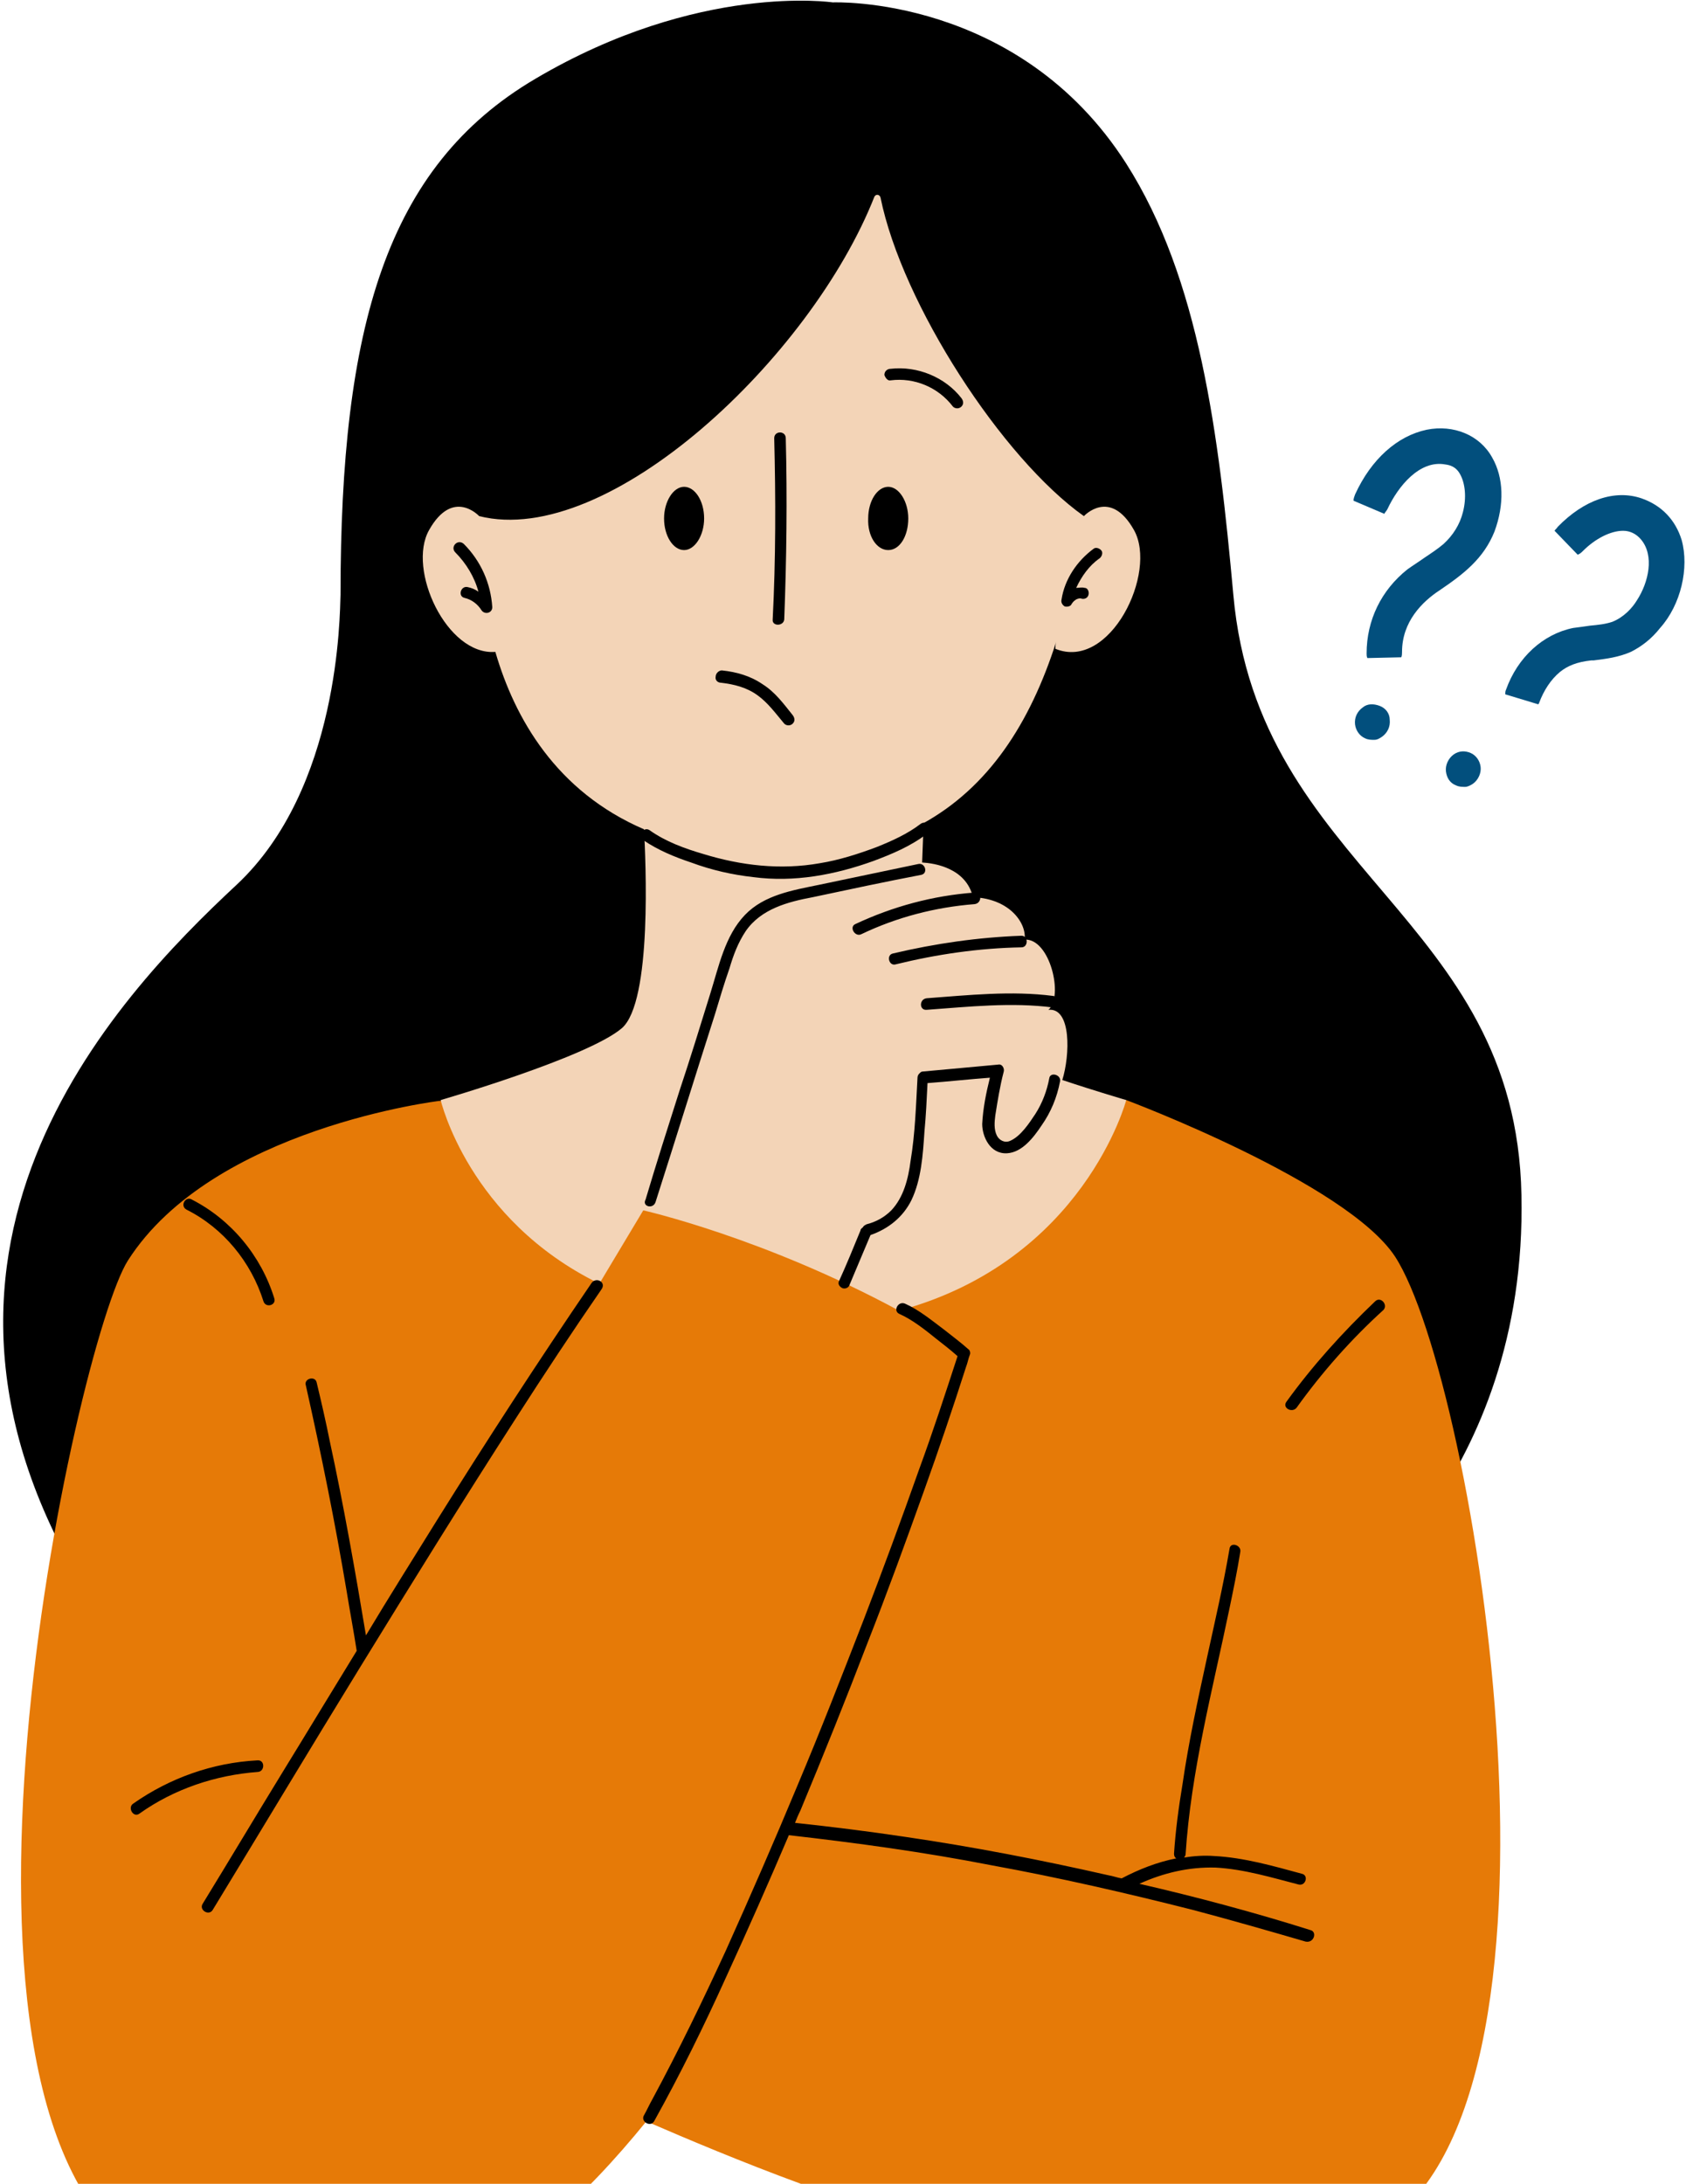 <svg width="414" height="536" viewBox="0 0 414 536" fill="none" xmlns="http://www.w3.org/2000/svg">
<path d="M328.196 395.148L192.758 417.3C192.758 417.3 67.348 462.553 23.277 394.015C-31.958 308.057 28.193 245.012 58.081 217.179C83.428 193.514 83.428 150.915 83.616 145.991C83.616 80.295 94.776 40.915 131.471 19.332C171.575 -4.338 204.486 0.587 204.486 0.587C204.486 0.587 250.073 -1.307 276.553 40.159C294.525 68.368 299.253 106.423 302.848 145.991C308.9 213.772 372.267 224.754 373.591 293.292C375.103 363.155 328.196 395.148 328.196 395.148ZM328.196 395.148L192.758 417.3C192.758 417.3 67.348 462.553 23.277 394.015C-31.958 308.057 28.193 245.012 58.081 217.179C83.428 193.514 83.428 150.915 83.616 145.991C83.616 80.295 94.776 40.915 131.471 19.332C171.575 -4.338 204.486 0.587 204.486 0.587C204.486 0.587 250.073 -1.307 276.553 40.159C294.525 68.368 299.253 106.423 302.848 145.991C308.9 213.772 372.267 224.754 373.591 293.292C375.103 363.155 328.196 395.148 328.196 395.148Z" fill="black"/>
<path d="M186.894 287.423C234.941 300.675 276.553 270.003 276.553 270.003C276.553 270.003 330.652 290.261 342.572 308.438C362.243 338.729 391.751 518.784 337.084 547.751C287.337 574.066 199.378 538.282 158.711 520.674C128.255 558.164 89.668 585.237 36.517 554.565C-23.446 519.729 18.737 329.265 31.409 309.383C52.217 276.817 108.016 270.191 108.016 270.191C108.016 270.191 138.659 274.167 186.894 287.423ZM186.894 287.423C234.941 300.675 276.553 270.003 276.553 270.003C276.553 270.003 330.652 290.261 342.572 308.438C362.243 338.729 391.751 518.784 337.084 547.751C287.337 574.066 199.378 538.282 158.711 520.674C128.255 558.164 89.668 585.237 36.517 554.565C-23.446 519.729 18.737 329.265 31.409 309.383C52.217 276.817 108.016 270.191 108.016 270.191C108.016 270.191 138.659 274.167 186.894 287.423Z" fill="#E67A07"/>
<path d="M260.853 265.082C269.365 267.921 276.553 270.003 276.553 270.003C276.553 270.003 266.153 309.383 220.754 321.69C187.462 303.705 157.955 297.075 157.955 297.075L147.171 315.064C115.016 299.349 108.208 270.003 108.208 270.003C108.208 270.003 144.147 259.589 152.659 252.395C160.223 245.957 158.523 210.933 158.143 203.547C136.579 194.27 126.367 176.286 121.635 160.003C109.72 160.948 99.884 139.745 105.368 130.088C111.232 119.675 117.664 126.681 117.664 126.681C149.443 134.632 199.19 87.678 214.702 48.298C215.078 47.541 216.026 47.73 216.214 48.486C221.51 74.614 246.101 112.48 266.153 126.681C266.153 126.681 272.581 119.675 278.445 130.088C284.309 140.502 272.581 164.736 259.153 159.247C259.153 158.678 259.153 158.109 259.341 157.541C252.909 177.611 242.697 193.325 226.43 202.221H226.806C226.806 202.221 226.618 206.197 226.43 211.69C229.454 211.878 237.21 213.015 238.913 220.21C248.181 220.586 252.153 226.836 251.585 230.623C257.829 230.243 261.233 244.632 257.449 247.851C263.125 247.282 262.745 259.021 260.853 265.082ZM260.853 265.082C269.365 267.921 276.553 270.003 276.553 270.003C276.553 270.003 266.153 309.383 220.754 321.69C187.462 303.705 157.955 297.075 157.955 297.075L147.171 315.064C115.016 299.349 108.208 270.003 108.208 270.003C108.208 270.003 144.147 259.589 152.659 252.395C160.223 245.957 158.523 210.933 158.143 203.547C136.579 194.27 126.367 176.286 121.635 160.003C109.72 160.948 99.884 139.745 105.368 130.088C111.232 119.675 117.664 126.681 117.664 126.681C149.443 134.632 199.19 87.678 214.702 48.298C215.078 47.541 216.026 47.73 216.214 48.486C221.51 74.614 246.101 112.48 266.153 126.681C266.153 126.681 272.581 119.675 278.445 130.088C284.309 140.502 272.581 164.736 259.153 159.247C259.153 158.678 259.153 158.109 259.341 157.541C252.909 177.611 242.697 193.325 226.43 202.221H226.806C226.806 202.221 226.618 206.197 226.43 211.69C229.454 211.878 237.21 213.015 238.913 220.21C248.181 220.586 252.153 226.836 251.585 230.623C257.829 230.243 261.233 244.632 257.449 247.851C263.125 247.282 262.745 259.021 260.853 265.082Z" fill="#F3D4B7"/>
<path d="M163.063 127.249C163.063 123.082 165.331 119.486 167.979 119.486C170.627 119.486 172.898 122.893 172.898 127.249C172.898 131.413 170.627 135.012 167.979 135.012C165.331 135.012 163.063 131.601 163.063 127.249ZM218.106 135.012C220.942 135.012 223.026 131.601 223.026 127.249C223.026 123.082 220.754 119.486 218.106 119.486C215.458 119.486 213.186 122.893 213.186 127.249C212.998 131.601 215.27 135.012 218.106 135.012ZM192.57 152.052C193.138 137.283 193.326 122.325 192.946 107.56C192.946 105.666 190.11 105.666 190.11 107.56C190.49 122.325 190.49 137.283 189.734 152.052C189.542 153.753 192.382 153.753 192.57 152.052ZM177.058 167.574C180.274 167.954 183.302 168.711 185.95 170.605C188.598 172.498 190.49 175.149 192.57 177.611C193.138 178.18 194.082 178.18 194.65 177.611C195.218 177.043 195.218 176.286 194.65 175.529C192.382 172.687 190.298 169.848 187.274 167.954C184.246 165.872 180.842 164.924 177.246 164.547C176.49 164.547 175.734 165.304 175.734 166.061C175.546 167.009 176.302 167.574 177.058 167.574ZM185.002 215.285C195.03 216.61 205.054 214.721 214.51 211.31C219.05 209.608 223.59 207.714 227.562 204.684C229.078 203.547 227.562 201.088 226.05 202.221C222.834 204.684 219.05 206.389 215.27 207.903C210.73 209.608 205.998 211.121 201.27 211.878C191.622 213.584 181.978 212.447 172.707 209.608C168.171 208.283 163.439 206.577 159.467 203.739C157.955 202.79 156.443 205.252 157.955 206.197C161.547 208.659 165.711 210.365 169.683 211.69C174.79 213.584 179.894 214.721 185.002 215.285ZM160.983 294.993C165.899 279.659 170.627 264.322 175.546 248.988C176.682 245.2 177.814 241.413 179.138 237.629C180.086 234.41 181.222 231.38 183.11 228.541C186.894 223.048 193.514 221.347 199.57 220.21C208.458 218.316 217.35 216.422 226.238 214.721C227.942 214.34 227.186 211.69 225.482 212.066C217.35 213.772 209.214 215.477 201.082 217.179C194.65 218.504 187.65 219.641 182.922 224.566C178.006 229.674 176.49 237.249 174.41 243.875C171.951 251.826 169.495 259.778 166.847 267.733C164.007 276.629 161.171 285.529 158.523 294.425C157.575 296.13 160.415 296.887 160.983 294.993ZM211.486 229.298C220.186 225.13 229.646 222.672 239.289 221.915C241.181 221.723 241.181 218.884 239.289 219.073C229.078 219.829 219.242 222.48 209.974 226.836C208.458 227.592 209.974 230.055 211.486 229.298ZM250.829 229.674C240.237 230.055 229.646 231.568 219.242 234.03C217.538 234.41 218.294 237.249 219.998 236.681C230.022 234.218 240.425 232.705 250.829 232.517C252.533 232.517 252.533 229.674 250.829 229.674ZM227.562 245.012C225.674 245.2 225.674 248.039 227.562 247.851C237.965 247.094 248.369 245.957 258.585 247.282C260.477 247.474 260.289 244.632 258.585 244.444C248.369 243.118 237.777 244.255 227.562 245.012ZM247.237 283.067C251.017 282.878 253.857 279.091 255.749 276.252C258.017 273.033 259.529 269.434 260.289 265.459C260.665 263.757 257.829 262.996 257.641 264.702C257.073 267.733 255.937 270.759 254.233 273.41C252.721 275.684 250.641 278.903 247.993 280.036C246.669 280.604 245.345 279.848 244.777 278.711C244.021 277.197 244.209 275.304 244.397 273.79C244.965 270.191 245.533 266.596 246.477 262.996C246.669 262.24 246.101 261.103 245.153 261.295C238.913 261.863 232.861 262.428 226.618 262.996C226.238 262.996 226.05 263.189 225.862 263.377L225.674 263.565C225.482 263.757 225.294 264.133 225.294 264.514C224.914 271.328 224.726 278.146 223.59 284.96C223.026 289.316 221.89 293.86 218.862 297.075C217.162 298.781 215.078 299.918 212.81 300.486C212.43 300.675 212.054 300.863 211.862 301.243C211.674 301.431 211.298 301.619 211.298 302C209.594 306.164 207.89 310.331 205.998 314.495C205.622 315.252 206.378 316.008 206.946 316.201C207.702 316.389 208.458 316.008 208.65 315.252C210.35 311.276 212.054 307.112 213.754 303.137C218.106 301.619 221.698 298.781 223.782 294.617C226.238 289.504 226.618 283.447 226.998 277.766C227.374 273.79 227.562 269.815 227.754 265.839C232.861 265.459 237.965 264.89 243.073 264.514C242.129 268.297 241.373 272.085 241.181 275.872C241.181 278.903 243.073 283.255 247.237 283.067ZM45.785 296.887C54.864 301.431 61.672 309.763 64.7 319.419C65.268 321.121 67.916 320.364 67.348 318.659C64.132 308.249 56.757 299.349 47.109 294.425C45.597 293.48 44.085 295.942 45.785 296.887ZM145.279 314.875C132.231 333.997 119.555 353.498 107.26 373.188C101.396 382.653 95.532 391.933 89.86 401.398C87.212 385.495 84.372 369.401 80.968 353.687C80.024 348.954 78.888 344.03 77.752 339.298C77.376 337.592 74.536 338.353 75.104 340.054C78.888 356.905 82.292 373.757 85.128 390.608C85.888 395.34 86.832 400.261 87.588 405.185C81.536 415.03 75.484 425.063 69.428 434.908C62.808 445.702 56.377 456.492 49.757 467.285C48.813 468.799 51.273 470.312 52.217 468.799C64.324 448.921 76.24 429.039 88.344 409.349C101.02 388.714 113.692 368.264 126.743 348.005C133.555 337.404 140.551 326.802 147.739 316.389C148.875 314.683 146.415 313.358 145.279 314.875ZM63.188 432.07C52.217 432.638 41.625 436.425 32.733 442.671C31.221 443.62 32.733 446.27 34.249 445.133C42.761 439.076 52.972 435.665 63.376 434.908C65.08 434.72 65.08 431.881 63.188 432.07ZM321.764 473.723C307.956 469.367 293.768 465.58 279.769 462.361C285.633 459.711 291.877 458.197 298.496 458.385C305.496 458.766 312.304 460.848 318.924 462.553C320.628 462.93 321.384 460.279 319.68 459.903C312.684 458.009 305.496 455.923 298.116 455.547C295.66 455.359 293.012 455.547 290.741 455.923C290.929 455.735 291.121 455.359 291.121 455.167C292.444 434.72 297.74 414.842 301.9 394.772C302.848 390.228 303.792 385.684 304.548 380.951C304.928 379.246 302.092 378.301 301.9 380.195C300.388 389.091 298.308 397.991 296.416 406.699C294.145 417.112 291.877 427.525 290.365 437.939C289.417 443.62 288.661 449.297 288.281 454.978C288.281 455.547 288.473 455.923 288.849 456.115C284.121 457.06 279.769 458.766 275.421 461.036C274.285 460.848 273.341 460.467 272.205 460.279C255.557 456.492 238.913 453.273 222.078 450.815C213.186 449.489 204.11 448.352 195.218 447.404C195.598 446.459 195.974 445.514 196.542 444.377C202.218 430.744 207.702 417.112 212.998 403.292C217.918 390.796 222.458 378.301 226.998 365.613C230.59 355.58 233.994 345.547 237.209 335.51C237.589 334.565 237.777 333.428 238.157 332.483C238.345 332.103 238.157 331.346 237.777 331.158C235.885 329.453 233.805 327.939 231.914 326.422C228.886 324.152 225.674 321.501 222.266 319.988C220.566 319.227 219.242 321.69 220.754 322.446C224.158 323.964 227.186 326.422 230.022 328.696C231.726 330.021 233.426 331.346 235.129 332.86C232.102 342.136 229.078 351.416 225.674 360.693C221.322 373 216.782 385.303 212.054 397.61C206.758 411.243 201.462 424.875 195.786 438.319C190.11 451.948 184.246 465.392 178.194 478.832C172.519 491.139 166.655 503.258 160.223 515.185C159.467 516.51 158.899 517.835 158.143 519.16C157.199 520.674 159.659 522.191 160.603 520.674C167.035 509.127 172.898 497.201 178.382 485.082C183.678 473.531 188.786 461.985 193.706 450.434C210.35 452.328 226.998 454.598 243.453 457.817C260.097 460.848 276.553 464.635 293.012 468.799C302.28 471.261 311.548 473.911 320.628 476.562C322.708 476.942 323.464 474.1 321.764 473.723ZM337.652 319.419C329.708 326.99 322.332 335.134 315.9 344.03C314.764 345.547 317.224 346.872 318.356 345.547C324.6 336.835 331.788 328.696 339.732 321.501C340.868 320.176 338.976 318.094 337.652 319.419ZM218.674 93.359C224.538 92.602 230.402 95.06 233.994 99.796C234.561 100.365 235.509 100.365 236.074 99.796C236.641 99.228 236.641 98.471 236.074 97.715C232.102 92.602 225.294 89.76 218.674 90.52C217.918 90.52 217.162 91.085 217.162 92.034C217.35 92.602 217.918 93.547 218.674 93.359ZM111.8 135.577C114.448 138.231 116.528 141.638 117.475 145.234C116.719 144.665 115.771 144.289 114.827 144.097C113.124 143.72 112.368 146.371 114.071 146.751C115.771 147.127 117.287 148.264 118.231 149.778C118.987 150.915 120.879 150.535 120.879 149.021C120.503 143.152 118.043 137.663 113.88 133.495C112.368 132.17 110.476 134.252 111.8 135.577ZM269.933 137.094C270.501 136.714 270.881 135.769 270.501 135.201C270.125 134.632 269.177 134.252 268.609 134.632C264.449 137.663 261.421 142.207 260.665 147.127C260.477 147.884 260.853 148.453 261.421 148.833C261.989 149.021 262.937 148.833 263.125 148.264C263.501 147.696 263.693 147.508 264.261 147.127C264.637 146.939 265.205 146.751 265.585 146.939C266.341 147.127 267.097 146.751 267.285 145.99C267.477 145.234 267.097 144.289 266.341 144.289C265.585 144.097 265.017 144.289 264.261 144.289C265.585 141.446 267.477 138.796 269.933 137.094ZM146.039 40.158C128.447 51.329 116.151 69.882 111.992 90.14C110.856 95.821 110.288 101.69 110.476 107.56C110.476 109.449 113.315 109.449 113.315 107.56C112.556 87.678 120.503 67.8 134.311 53.41C138.283 49.435 142.631 45.836 147.363 42.809C148.875 41.672 147.551 39.21 146.039 40.158ZM122.959 117.404C128.823 109.449 135.255 101.878 142.067 94.684C143.391 93.359 141.307 91.277 139.983 92.602C132.987 99.985 126.555 107.748 120.503 115.887C119.367 117.404 121.827 118.918 122.959 117.404ZM275.609 96.009C275.989 101.69 275.609 107.56 274.665 113.237C274.285 114.942 277.121 115.699 277.313 113.993C281.093 92.978 275.609 70.826 262.937 53.787C259.341 49.055 255.369 44.511 250.641 40.723C249.317 39.59 247.237 41.484 248.561 42.809C264.637 55.873 274.473 75.563 275.609 96.009ZM203.542 10.432C203.73 10.432 203.918 10.62 204.11 10.62H204.298H204.486H204.674C204.674 10.62 204.866 10.62 204.866 10.812C205.054 10.812 205.242 11 205.434 11C205.998 11.377 206.758 11.757 207.322 12.137C207.322 12.137 207.514 12.137 207.514 12.325C207.702 12.514 207.702 12.514 207.89 12.706C208.082 12.894 208.458 13.27 208.65 13.462C208.838 13.65 209.214 14.031 209.406 14.219C209.594 14.407 209.594 14.595 209.782 14.595L209.974 14.787C210.35 15.356 211.298 15.732 211.862 15.356C212.43 14.976 212.81 14.031 212.43 13.462C210.35 10.62 207.514 8.538 204.298 7.401C203.542 7.213 202.786 7.593 202.594 8.35C202.406 9.487 202.786 10.243 203.542 10.432ZM222.646 19.9C222.834 19.708 222.834 19.708 223.026 19.52C223.026 19.52 223.214 19.332 223.402 19.332C223.782 19.14 223.97 18.951 224.35 18.763C224.538 18.571 224.914 18.383 225.106 18.383C225.106 18.383 225.674 18.195 225.294 18.195C225.482 18.195 225.674 18.006 225.862 18.006C227.374 17.438 228.322 17.246 229.834 17.246C230.59 17.246 231.346 16.681 231.346 15.732C231.346 14.976 230.778 14.407 229.834 14.219C226.43 14.219 223.214 15.356 220.754 17.626C220.186 18.195 220.186 19.14 220.754 19.708C221.322 20.465 222.078 20.465 222.646 19.9ZM208.27 23.307C207.322 23.307 206.378 23.307 205.242 23.307C204.866 23.307 204.486 23.495 204.298 23.684C204.11 23.876 203.918 24.252 203.918 24.633C203.918 25.389 204.486 26.146 205.434 26.146C206.378 26.146 207.322 26.146 208.458 26.146C208.838 26.146 209.214 25.958 209.406 25.765C209.594 25.577 209.782 25.201 209.782 24.821C209.782 24.064 209.214 23.307 208.27 23.307Z" fill="black"/>
<path d="M363.567 188.213C363.755 189.726 362.999 191.432 361.675 192.377C361.107 192.757 360.351 193.133 359.783 193.133C359.027 193.133 358.271 193.133 357.512 192.757C356 192.188 355.244 190.863 355.056 189.35C354.864 187.833 355.624 186.131 356.948 185.182C358.271 184.237 359.783 184.237 361.107 184.806C362.431 185.374 363.375 186.699 363.567 188.213ZM338.788 173.255C337.272 172.687 335.76 172.687 334.624 173.636C333.3 174.581 332.544 176.094 332.732 177.799C332.924 179.313 333.868 180.638 335.192 181.207C335.948 181.587 336.708 181.587 337.464 181.587C338.22 181.587 338.788 181.207 339.356 180.83C340.68 179.881 341.436 178.368 341.248 176.662C341.248 175.149 340.3 173.824 338.788 173.255ZM412.935 132.55C411.423 127.626 408.019 124.031 403.099 122.325C396.479 120.055 388.911 122.706 382.483 129.332C382.291 129.708 381.915 129.9 381.723 130.276L387.399 136.146C387.967 135.958 388.347 135.577 388.723 135.201C391.751 132.17 395.535 130.276 398.559 130.276C400.263 130.276 401.775 131.037 402.911 132.362C406.315 136.338 404.803 142.964 401.963 147.316C400.831 149.21 398.751 151.484 395.911 152.621C394.211 153.185 392.507 153.377 390.427 153.565C389.103 153.754 387.779 153.946 386.263 154.134C378.887 155.647 372.647 161.328 369.807 169.28C369.619 169.66 369.619 170.036 369.619 170.417L377.751 172.879C377.751 172.687 377.943 172.687 377.943 172.499C379.075 169.468 380.779 166.817 383.051 164.924C384.939 163.41 387.211 162.465 390.803 162.085H391.371C394.399 161.705 397.427 161.328 400.451 160.003C403.099 158.678 405.559 156.784 407.639 154.134C412.747 148.453 414.827 139.365 412.935 132.55ZM366.403 112.292C363.375 106.799 356.948 104.149 350.324 105.474C343.136 106.991 336.708 112.668 332.732 121.38C332.544 121.949 332.356 122.325 332.356 122.894L339.92 126.113C340.112 125.732 340.488 125.356 340.68 124.976C343.328 119.298 348.624 112.861 354.864 113.994C356.568 114.186 357.704 114.942 358.46 116.268C359.783 118.538 360.16 122.137 359.216 125.732C358.46 128.763 356.756 131.413 354.488 133.495C353.164 134.632 351.46 135.769 349.76 136.902C348.436 137.851 346.92 138.796 345.596 139.745C339.164 144.858 335.572 152.24 335.572 160.38C335.572 160.76 335.572 161.14 335.76 161.517L344.084 161.328C344.272 160.948 344.272 160.38 344.272 160.003C344.272 152.621 349.192 147.696 353.54 144.858C359.404 140.882 364.323 137.095 366.971 130.469C369.431 123.843 369.239 117.213 366.403 112.292Z" fill="#024F7D"/>
</svg>
